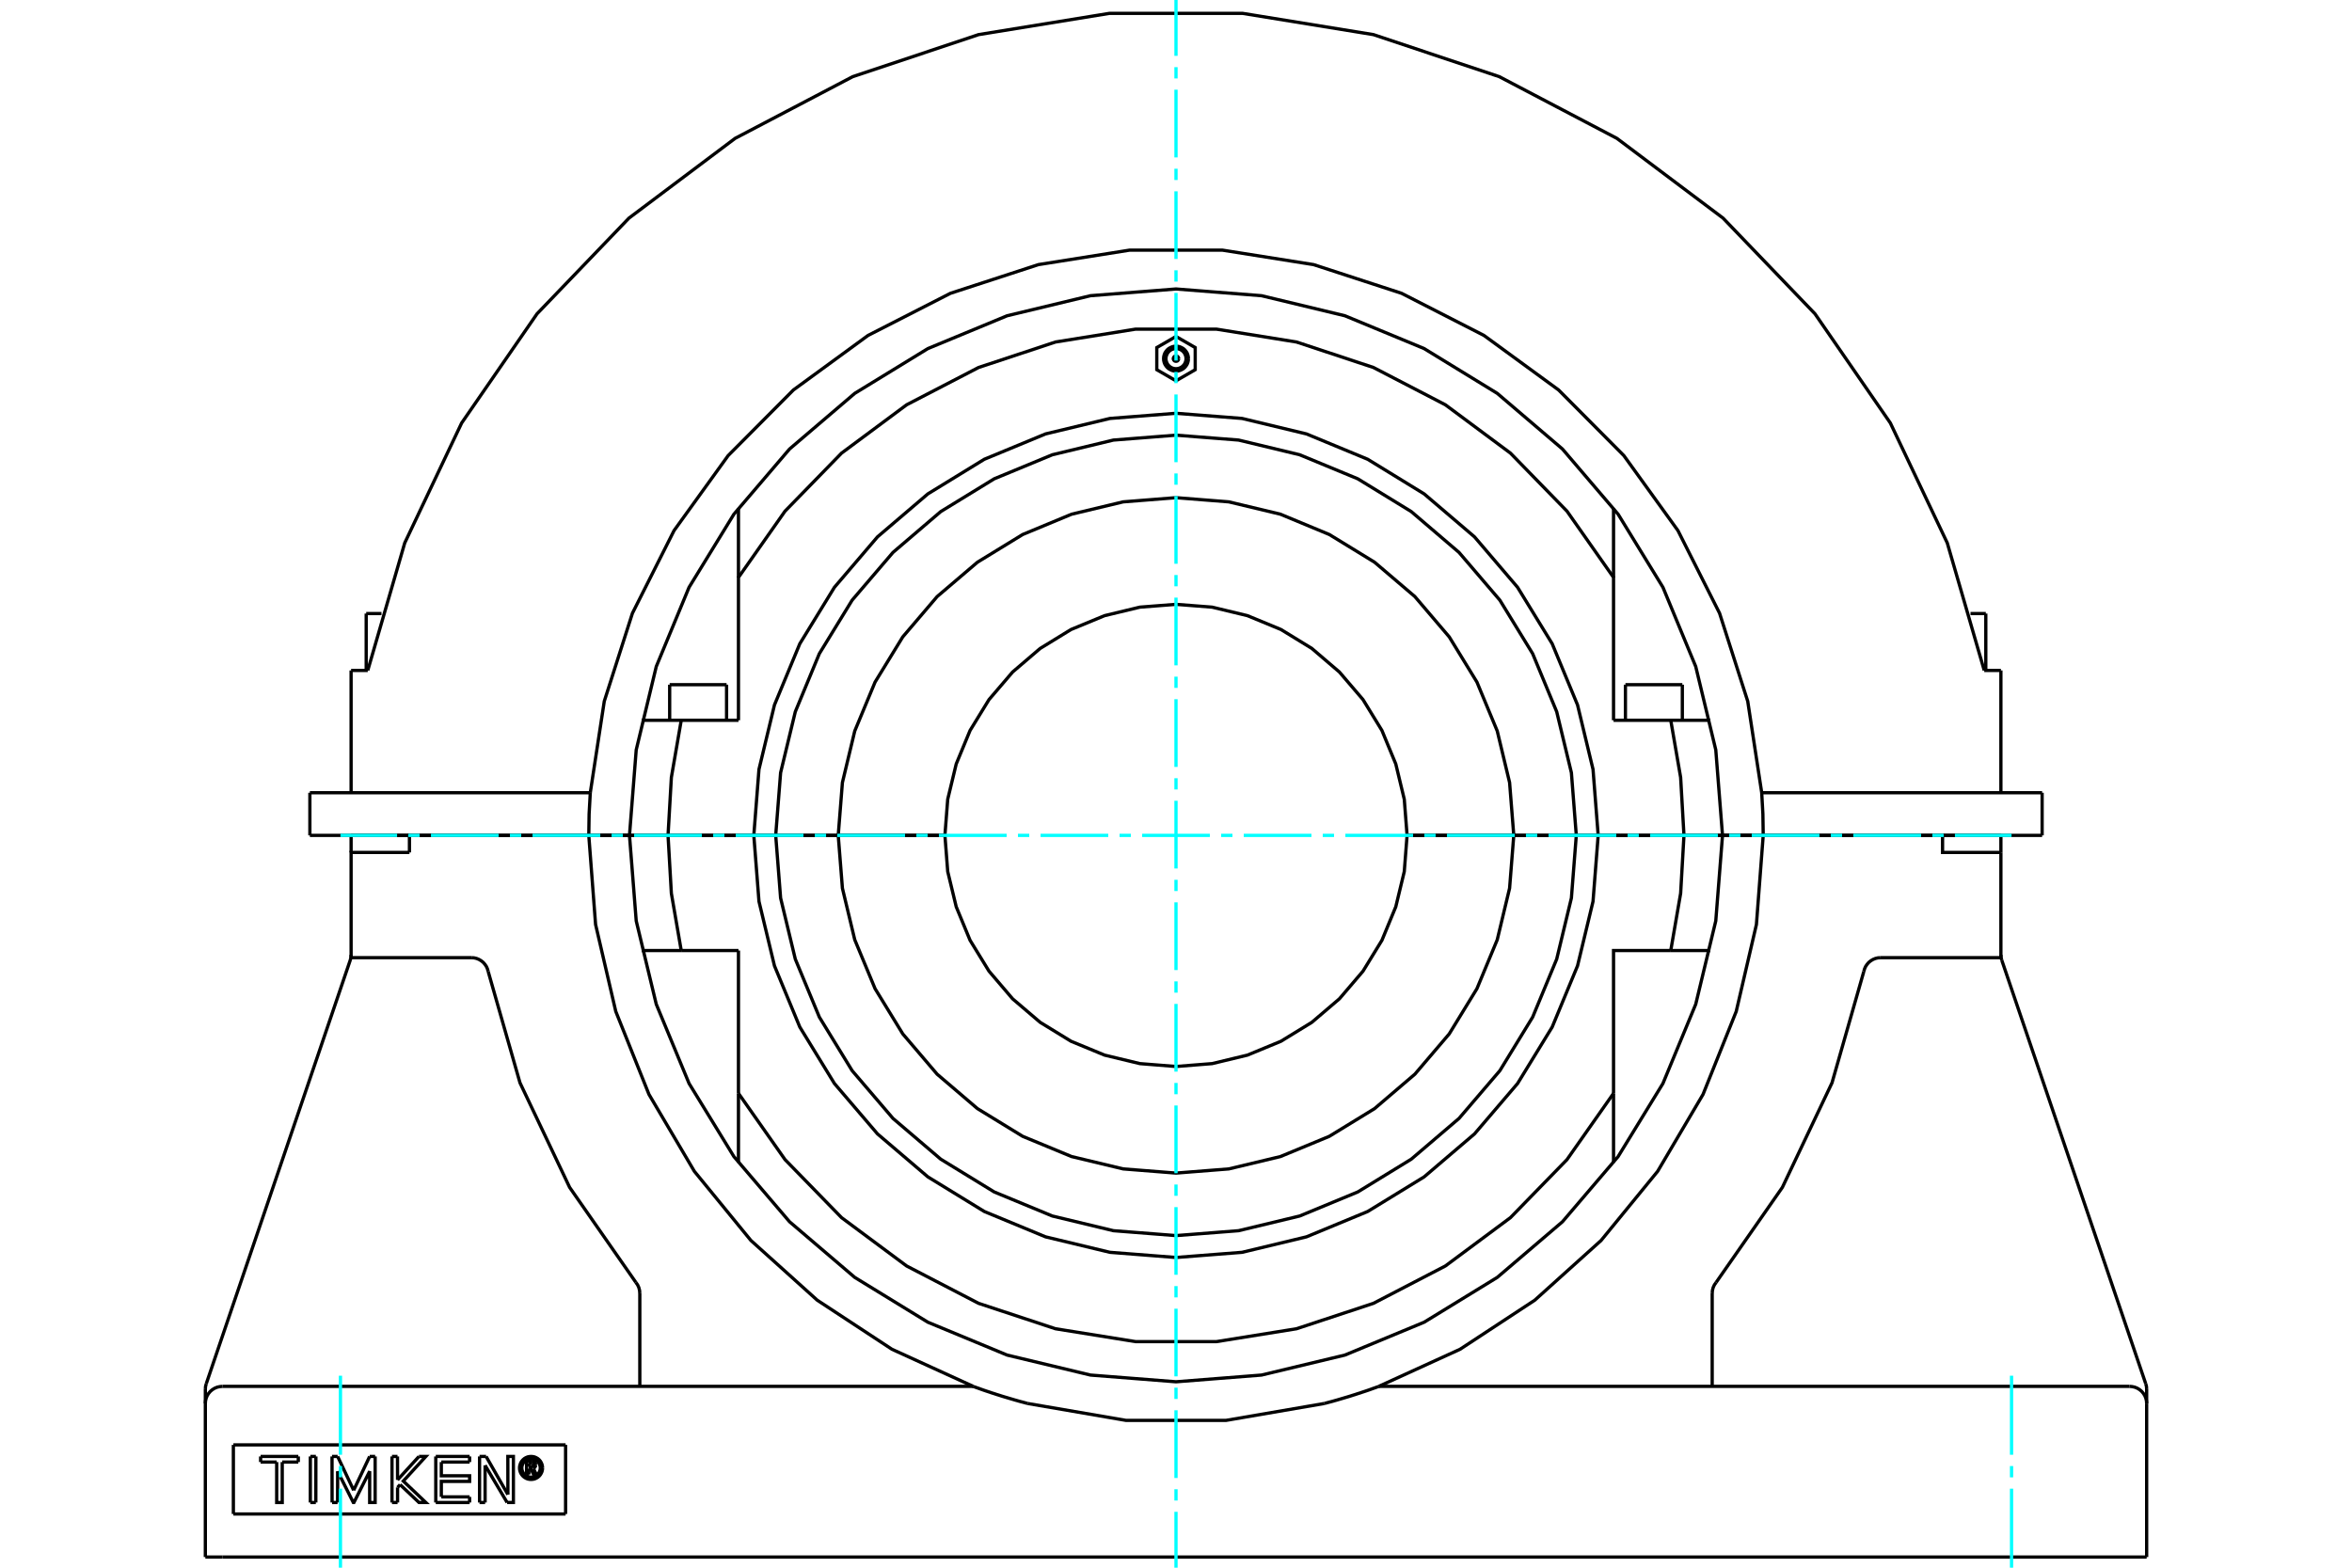 <?xml version="1.0" standalone="no"?>
<!DOCTYPE svg PUBLIC "-//W3C//DTD SVG 1.1//EN"
	"http://www.w3.org/Graphics/SVG/1.1/DTD/svg11.dtd">
<svg xmlns="http://www.w3.org/2000/svg" height="100%" width="100%" viewBox="0 0 36000 24000">
	<rect x="-1800" y="-1200" width="39600" height="26400" style="fill:#FFF"/>
	<g style="fill:none; fill-rule:evenodd" transform="matrix(1 0 0 1 0 0)">
		<g style="fill:none; stroke:#000; stroke-width:50; shape-rendering:geometricPrecision">
			<line x1="5605" y1="9393" x2="5839" y2="9393"/>
			<line x1="30161" y1="9393" x2="30395" y2="9393"/>
			<polyline points="26365,12789 26988,12789 31257,12789"/>
			<polyline points="4743,12789 9012,12789 9635,12789"/>
			<line x1="4743" y1="12136" x2="4743" y2="12789"/>
			<polyline points="9035,12136 9017,12462 9012,12789"/>
			<line x1="4743" y1="12136" x2="9035" y2="12136"/>
			<line x1="26965" y1="12136" x2="31257" y2="12136"/>
			<polyline points="26988,12789 26983,12462 26965,12136 26751,10736 26320,9388 25683,8123 24855,6975 23856,5970 22713,5135 21452,4490 20106,4051 18708,3829 17292,3829 15894,4051 14548,4490 13287,5135 12144,5970 11145,6975 10317,8123 9680,9388 9249,10736 9035,12136"/>
			<polyline points="26365,12789 26262,11480 25955,10204 25453,8991 24767,7872 23915,6874 22917,6022 21797,5336 20585,4834 19309,4527 18000,4424 16691,4527 15415,4834 14203,5336 13083,6022 12085,6874 11233,7872 10547,8991 10045,10204 9738,11480 9635,12789"/>
			<line x1="30626" y1="10264" x2="30626" y2="12136"/>
			<line x1="30371" y1="10264" x2="30626" y2="10264"/>
			<polyline points="30371,10264 29805,8312 28934,6476 27780,4804 26373,3339 24748,2118 22949,1174 21022,530 19016,204 16984,204 14978,530 13051,1174 11252,2118 9627,3339 8220,4804 7066,6476 6195,8312 5629,10264"/>
			<line x1="5374" y1="10264" x2="5629" y2="10264"/>
			<line x1="5374" y1="10264" x2="5374" y2="12136"/>
			<line x1="31257" y1="12136" x2="31257" y2="12789"/>
			<line x1="3572" y1="22120" x2="3572" y2="23178"/>
			<line x1="8657" y1="23178" x2="3572" y2="23178"/>
			<line x1="8657" y1="22120" x2="8657" y2="23178"/>
			<line x1="3572" y1="22120" x2="8657" y2="22120"/>
			<polyline points="8305,22473 8302,22446 8296,22419 8285,22393 8271,22369 8253,22348 8232,22330 8208,22316 8183,22305 8156,22299 8128,22297 8101,22299 8074,22305 8048,22316 8025,22330 8004,22348 7986,22369 7971,22393 7961,22419 7954,22446 7952,22473 7954,22501 7961,22528 7971,22553 7986,22577 8004,22598 8025,22616 8048,22630 8074,22641 8101,22647 8128,22649 8156,22647 8183,22641 8208,22630 8232,22616 8253,22598 8271,22577 8285,22553 8296,22528 8302,22501 8305,22473"/>
			<polyline points="8269,22473 8268,22451 8262,22430 8254,22409 8242,22390 8228,22373 8211,22359 8192,22347 8172,22339 8150,22334 8128,22332 8106,22334 8085,22339 8064,22347 8045,22359 8028,22373 8014,22390 8003,22409 7994,22430 7989,22451 7987,22473 7989,22495 7994,22517 8003,22537 8014,22556 8028,22573 8045,22587 8064,22599 8085,22607 8106,22612 8128,22614 8150,22612 8172,22607 8192,22599 8211,22587 8228,22573 8242,22556 8254,22537 8262,22517 8268,22495 8269,22473"/>
			<line x1="7440" y1="22297" x2="7774" y2="22881"/>
			<line x1="7340" y1="22297" x2="7440" y2="22297"/>
			<line x1="7340" y1="23002" x2="7340" y2="22297"/>
			<line x1="7425" y1="23002" x2="7340" y2="23002"/>
			<line x1="7425" y1="22433" x2="7425" y2="23002"/>
			<line x1="7762" y1="23002" x2="7425" y2="22433"/>
			<polyline points="7774,22881 7773,22297 7858,22297 7858,23002 7762,23002"/>
			<line x1="6085" y1="22656" x2="6413" y2="22297"/>
			<line x1="6084" y1="22297" x2="6085" y2="22656"/>
			<line x1="6000" y1="22297" x2="6084" y2="22297"/>
			<line x1="6000" y1="23002" x2="6000" y2="22297"/>
			<line x1="6085" y1="23002" x2="6000" y2="23002"/>
			<line x1="6085" y1="22771" x2="6085" y2="23002"/>
			<line x1="6124" y1="22728" x2="6085" y2="22771"/>
			<polyline points="6413,22297 6518,22297 6173,22674 6518,23002 6413,23002 6124,22728"/>
			<line x1="4834" y1="23002" x2="4750" y2="23002"/>
			<line x1="4835" y1="22297" x2="4834" y2="23002"/>
			<line x1="4750" y1="22297" x2="4835" y2="22297"/>
			<line x1="4750" y1="23002" x2="4750" y2="22297"/>
			<line x1="4566" y1="22383" x2="4320" y2="22383"/>
			<line x1="4566" y1="22297" x2="4566" y2="22383"/>
			<line x1="3989" y1="22297" x2="4566" y2="22297"/>
			<line x1="3989" y1="22383" x2="3989" y2="22297"/>
			<line x1="4235" y1="22383" x2="3989" y2="22383"/>
			<polyline points="4320,22383 4320,23002 4235,23002 4235,22383"/>
			<line x1="5658" y1="22297" x2="5742" y2="22297"/>
			<line x1="5413" y1="22815" x2="5658" y2="22297"/>
			<line x1="5168" y1="22297" x2="5413" y2="22815"/>
			<line x1="5082" y1="22297" x2="5168" y2="22297"/>
			<line x1="5083" y1="23002" x2="5082" y2="22297"/>
			<line x1="5167" y1="23002" x2="5083" y2="23002"/>
			<line x1="5168" y1="22524" x2="5167" y2="23002"/>
			<polyline points="5742,22297 5742,23002 5658,23002 5658,22524 5417,23002 5408,23002 5168,22524"/>
			<line x1="7188" y1="22383" x2="6755" y2="22383"/>
			<line x1="7188" y1="22297" x2="7188" y2="22383"/>
			<line x1="6670" y1="22297" x2="7188" y2="22297"/>
			<line x1="6670" y1="23002" x2="6670" y2="22297"/>
			<line x1="7188" y1="23002" x2="6670" y2="23002"/>
			<line x1="7188" y1="22916" x2="7188" y2="23002"/>
			<line x1="6755" y1="22916" x2="7188" y2="22916"/>
			<polyline points="6755,22383 6755,22593 7188,22593 7188,22679 6755,22679 6755,22916"/>
			<line x1="8094" y1="22401" x2="8094" y2="22452"/>
			<line x1="8140" y1="22401" x2="8094" y2="22401"/>
			<polyline points="8166,22426 8166,22422 8165,22418 8163,22414 8161,22411 8158,22408 8155,22405 8152,22403 8148,22402 8144,22401 8140,22401"/>
			<line x1="8199" y1="22426" x2="8166" y2="22426"/>
			<polyline points="8199,22426 8198,22417 8196,22407 8192,22399 8187,22391 8181,22384 8173,22378 8165,22373 8156,22370 8147,22368 8137,22368"/>
			<line x1="8060" y1="22368" x2="8137" y2="22368"/>
			<line x1="8060" y1="22574" x2="8060" y2="22368"/>
			<line x1="8095" y1="22574" x2="8060" y2="22574"/>
			<line x1="8095" y1="22485" x2="8095" y2="22574"/>
			<polyline points="8094,22452 8141,22452 8145,22452 8148,22451 8152,22450 8156,22448 8159,22445 8161,22442 8163,22439 8165,22435 8166,22431 8166,22427 8199,22427"/>
			<polyline points="8163,22481 8172,22476 8180,22470 8186,22463 8192,22455 8196,22446 8198,22437 8199,22427"/>
			<polyline points="8163,22481 8212,22578 8170,22578 8124,22485 8095,22485"/>
			<polyline points="32857,21268 32854,21225 32843,21184"/>
			<line x1="30640" y1="14702" x2="32843" y2="21184"/>
			<polyline points="30626,14618 30629,14661 30640,14702"/>
			<line x1="30626" y1="12789" x2="30626" y2="13050"/>
			<line x1="30626" y1="14661" x2="30626" y2="13050"/>
			<polyline points="26267,19633 27281,18178 28041,16577 28528,14872"/>
			<polyline points="26267,19633 26241,19670 26222,19711 26211,19754 26207,19799"/>
			<line x1="26207" y1="21224" x2="26207" y2="19799"/>
			<line x1="32857" y1="21268" x2="32857" y2="21486"/>
			<line x1="28784" y1="14661" x2="30626" y2="14661"/>
			<polyline points="28784,14661 28744,14664 28706,14673 28669,14688 28634,14709 28603,14734 28577,14764 28555,14797 28539,14833 28528,14872"/>
			<polyline points="3157,21184 3146,21225 3143,21268"/>
			<polyline points="3157,21184 5360,14702 5371,14661 5374,14618"/>
			<polyline points="3143,23837 3143,21486 3143,21268"/>
			<line x1="5374" y1="14661" x2="7216" y2="14661"/>
			<polyline points="7472,14872 7461,14833 7445,14797 7423,14764 7397,14734 7366,14709 7331,14688 7294,14673 7256,14664 7216,14661"/>
			<line x1="9793" y1="19799" x2="9793" y2="21224"/>
			<polyline points="9793,19799 9789,19754 9778,19711 9759,19670 9733,19633"/>
			<polyline points="7472,14872 7959,16577 8719,18178 9733,19633"/>
			<line x1="32857" y1="23837" x2="32857" y2="21486"/>
			<line x1="3404" y1="23837" x2="3143" y2="23837"/>
			<polyline points="32857,23837 32596,23837 3404,23837"/>
			<polyline points="6267,13050 5374,13050 5374,14661"/>
			<polyline points="9012,12789 9116,14153 9425,15484 9933,16754 10628,17932 11493,18990 12509,19905 13652,20656 14896,21224"/>
			<polyline points="9012,12789 6267,12789 6267,13050"/>
			<line x1="21104" y1="21224" x2="32596" y2="21224"/>
			<line x1="3404" y1="21224" x2="14896" y2="21224"/>
			<polyline points="21104,21224 21101,21226 21090,21230 21075,21235 21057,21242 21036,21249 21014,21257 20992,21265 20970,21273 20947,21281 20924,21289 20900,21297 20876,21305 20851,21313 20826,21322 20801,21330 20775,21338 20749,21347 20723,21355 20697,21363 20670,21372 20644,21380 20617,21388 20590,21396 20563,21404 20536,21412 20509,21420 20482,21428 20455,21436 20429,21443 20402,21451 20376,21458 20349,21465 20323,21472 20297,21479 20272,21486"/>
			<polyline points="15728,21486 15703,21479 15677,21472 15651,21465 15624,21458 15598,21451 15571,21443 15545,21436 15518,21428 15491,21420 15464,21412 15437,21404 15410,21396 15383,21388 15356,21380 15330,21372 15303,21363 15277,21355 15251,21347 15225,21338 15199,21330 15174,21322 15149,21313 15124,21305 15100,21297 15076,21289 15053,21281 15030,21273 15008,21265 14986,21257 14964,21249 14943,21242 14925,21235 14910,21230 14899,21226 14896,21224"/>
			<polyline points="15728,21486 17235,21745 18765,21745 20272,21486"/>
			<line x1="5374" y1="13050" x2="5374" y2="12789"/>
			<line x1="6267" y1="12789" x2="5374" y2="12789"/>
			<polyline points="30626,13050 29733,13050 29733,12789 26988,12789"/>
			<polyline points="21104,21224 22348,20656 23491,19905 24507,18990 25372,17932 26067,16754 26575,15484 26884,14153 26988,12789"/>
			<line x1="30626" y1="12789" x2="29733" y2="12789"/>
			<line x1="26988" y1="12789" x2="26365" y2="12789"/>
			<polyline points="9635,12789 9738,14098 10045,15374 10547,16587 11233,17706 12085,18704 13083,19556 14202,20242 15415,20745 16691,21051 18000,21154 19309,21051 20585,20745 21798,20242 22917,19556 23915,18704 24767,17706 25453,16587 25955,15374 26262,14098 26365,12789"/>
			<line x1="9635" y1="12789" x2="9012" y2="12789"/>
			<line x1="9188" y1="12789" x2="9491" y2="12789"/>
			<line x1="26509" y1="12789" x2="26812" y2="12789"/>
			<line x1="26509" y1="12789" x2="26509" y2="12789"/>
			<line x1="9491" y1="12789" x2="9491" y2="12789"/>
			<line x1="26365" y1="12789" x2="25775" y2="12789"/>
			<polyline points="25573,14552 25724,13676 25775,12789"/>
			<line x1="25573" y1="14552" x2="26177" y2="14552"/>
			<line x1="24697" y1="17801" x2="24697" y2="16738"/>
			<polyline points="11303,16738 12016,17753 12881,18641 13877,19381 14978,19953 16155,20342 17380,20539 18620,20539 19845,20342 21022,19953 22123,19381 23119,18641 23984,17753 24697,16738"/>
			<line x1="11303" y1="16738" x2="11303" y2="17801"/>
			<line x1="9823" y1="14552" x2="10427" y2="14552"/>
			<polyline points="10225,12789 10276,13676 10427,14552"/>
			<line x1="10225" y1="12789" x2="9635" y2="12789"/>
			<polyline points="24697,16738 24697,14552 25573,14552"/>
			<line x1="11303" y1="14552" x2="11303" y2="16738"/>
			<line x1="10427" y1="14552" x2="11303" y2="14552"/>
			<line x1="11202" y1="12789" x2="10225" y2="12789"/>
			<line x1="25775" y1="12789" x2="24798" y2="12789"/>
			<polyline points="12830,12789 11873,12789 11948,13748 12173,14683 12541,15571 13043,16391 13668,17122 14399,17746 15218,18248 16107,18616 17042,18841 18000,18916 18958,18841 19893,18616 20782,18248 21601,17746 22332,17122 22957,16391 23459,15571 23827,14683 24052,13748 24127,12789 23170,12789"/>
			<line x1="24462" y1="12789" x2="24127" y2="12789"/>
			<polyline points="11873,12789 11538,12789 11617,13800 11854,14786 12242,15723 12772,16588 13431,17359 14202,18017 15066,18547 16003,18935 16989,19172 18000,19251 19011,19172 19997,18935 20934,18547 21798,18017 22569,17359 23228,16588 23758,15723 24146,14786 24383,13800 24462,12789"/>
			<line x1="24798" y1="12789" x2="24462" y2="12789"/>
			<line x1="11538" y1="12789" x2="11202" y2="12789"/>
			<polyline points="14463,12789 12830,12789 12894,13598 13083,14387 13394,15136 13818,15828 14344,16445 14961,16972 15653,17396 16402,17706 17191,17895 18000,17959 18809,17895 19598,17706 20347,17396 21039,16972 21656,16445 22182,15828 22606,15136 22917,14387 23106,13598 23170,12789 21537,12789"/>
			<polyline points="14463,12789 14506,13343 14636,13882 14848,14395 15138,14868 15499,15291 15921,15651 16394,15941 16907,16153 17447,16283 18000,16327 18553,16283 19093,16153 19606,15941 20079,15651 20501,15291 20862,14868 21152,14395 21364,13882 21494,13343 21537,12789"/>
			<polyline points="26177,11027 25573,11027 24697,11027"/>
			<polyline points="11303,11027 10427,11027 9823,11027"/>
			<polyline points="24798,12789 25775,12789 25724,11902 25573,11027"/>
			<polyline points="24697,11027 24697,8840 23984,7825 23119,6937 22123,6197 21022,5626 19845,5236 18620,5039 17380,5039 16155,5236 14978,5626 13877,6197 12881,6937 12016,7825 11303,8840 11303,11027"/>
			<polyline points="10427,11027 10276,11902 10225,12789 11202,12789"/>
			<line x1="24697" y1="8840" x2="24697" y2="7777"/>
			<line x1="11303" y1="7777" x2="11303" y2="8840"/>
			<line x1="9491" y1="12789" x2="10225" y2="12789"/>
			<line x1="25775" y1="12789" x2="26509" y2="12789"/>
			<line x1="10250" y1="10482" x2="11121" y2="10482"/>
			<line x1="24879" y1="10482" x2="25750" y2="10482"/>
			<line x1="11202" y1="12789" x2="11538" y2="12789"/>
			<line x1="24462" y1="12789" x2="24798" y2="12789"/>
			<polyline points="24462,12789 24383,11778 24146,10792 23758,9855 23228,8991 22569,8219 21798,7561 20934,7031 19997,6643 19011,6406 18000,6327 16989,6406 16003,6643 15066,7031 14202,7561 13431,8219 12772,8991 12242,9855 11854,10792 11617,11778 11538,12789 11873,12789"/>
			<polyline points="24127,12789 24052,11830 23827,10896 23459,10007 22957,9188 22332,8457 21601,7832 20782,7330 19893,6962 18958,6737 18000,6662 17042,6737 16107,6962 15218,7330 14399,7832 13668,8457 13043,9188 12541,10007 12173,10896 11948,11830 11873,12789"/>
			<line x1="24127" y1="12789" x2="24462" y2="12789"/>
			<line x1="23170" y1="12789" x2="24127" y2="12789"/>
			<line x1="11873" y1="12789" x2="12830" y2="12789"/>
			<polyline points="21537,12789 23170,12789 23106,11980 22917,11191 22606,10442 22182,9750 21656,9133 21039,8607 20347,8183 19598,7872 18809,7683 18000,7619 17191,7683 16402,7872 15653,8183 14961,8607 14344,9133 13818,9750 13394,10442 13083,11191 12894,11980 12830,12789 14463,12789"/>
			<polyline points="21537,12789 21494,12236 21364,11696 21152,11183 20862,10710 20501,10288 20079,9927 19606,9637 19093,9425 18553,9295 18000,9252 17447,9295 16907,9425 16394,9637 15921,9927 15499,10288 15138,10710 14848,11183 14636,11696 14506,12236 14463,12789"/>
			<polyline points="18041,5491 18040,5484 18039,5478 18036,5472 18033,5467 18029,5462 18024,5457 18019,5454 18013,5452 18006,5450 18000,5450 17994,5450 17987,5452 17981,5454 17976,5457 17971,5462 17967,5467 17964,5472 17961,5478 17960,5484 17959,5491 17960,5497 17961,5503 17964,5509 17967,5514 17971,5519 17976,5524 17981,5527 17987,5529 17994,5531 18000,5531 18006,5531 18013,5529 18019,5527 18024,5524 18029,5519 18033,5514 18036,5509 18039,5503 18040,5497 18041,5491"/>
			<polyline points="18000,5151 17706,5321 17706,5660 18000,5830 18294,5660 18294,5321 18000,5151"/>
			<polyline points="18190,5491 18188,5461 18181,5432 18170,5404 18154,5379 18135,5356 18112,5336 18086,5321 18059,5309 18030,5302 18000,5300 17970,5302 17941,5309 17914,5321 17888,5336 17865,5356 17846,5379 17830,5404 17819,5432 17812,5461 17810,5491 17812,5520 17819,5549 17830,5577 17846,5602 17865,5625 17888,5645 17914,5660 17941,5672 17970,5679 18000,5681 18030,5679 18059,5672 18086,5660 18112,5645 18135,5625 18154,5602 18170,5577 18181,5549 18188,5520 18190,5491"/>
			<polyline points="18154,5491 18152,5466 18146,5443 18137,5421 18125,5400 18109,5382 18091,5366 18070,5353 18048,5344 18024,5338 18000,5336 17976,5338 17952,5344 17930,5353 17909,5366 17891,5382 17875,5400 17863,5421 17854,5443 17848,5466 17846,5491 17848,5515 17854,5538 17863,5560 17875,5581 17891,5599 17909,5615 17930,5628 17952,5637 17976,5643 18000,5645 18024,5643 18048,5637 18070,5628 18091,5615 18109,5599 18125,5581 18137,5560 18146,5538 18152,5515 18154,5491"/>
			<line x1="5823" y1="12789" x2="5823" y2="12789"/>
			<line x1="5605" y1="9393" x2="5605" y2="10264"/>
			<line x1="5823" y1="12789" x2="5823" y2="12789"/>
			<line x1="29307" y1="12789" x2="29307" y2="12789"/>
			<line x1="30395" y1="10264" x2="30395" y2="9393"/>
			<line x1="29307" y1="12789" x2="29307" y2="12789"/>
			<polyline points="3404,21224 3363,21228 3323,21237 3285,21253 3251,21274 3219,21301 3193,21332 3171,21367 3156,21405 3146,21445 3143,21486"/>
			<polyline points="32857,21486 32854,21445 32844,21405 32829,21367 32807,21332 32781,21301 32749,21274 32715,21253 32677,21237 32637,21228 32596,21224"/>
			<line x1="10414" y1="12789" x2="10414" y2="12789"/>
			<line x1="10958" y1="12789" x2="10958" y2="12789"/>
			<line x1="10250" y1="10482" x2="10250" y2="11027"/>
			<line x1="11121" y1="11027" x2="11121" y2="10482"/>
			<line x1="25042" y1="12789" x2="25042" y2="12789"/>
			<line x1="25586" y1="12789" x2="25586" y2="12789"/>
			<line x1="24879" y1="10482" x2="24879" y2="11027"/>
			<line x1="25750" y1="11027" x2="25750" y2="10482"/>
		</g>
		<g style="fill:none; stroke:#0FF; stroke-width:50; shape-rendering:geometricPrecision">
			<line x1="18000" y1="24000" x2="18000" y2="23145"/>
			<line x1="18000" y1="22972" x2="18000" y2="22799"/>
			<line x1="18000" y1="22627" x2="18000" y2="21590"/>
			<line x1="18000" y1="21417" x2="18000" y2="21244"/>
			<line x1="18000" y1="21071" x2="18000" y2="20035"/>
			<line x1="18000" y1="19862" x2="18000" y2="19689"/>
			<line x1="18000" y1="19516" x2="18000" y2="18480"/>
			<line x1="18000" y1="18307" x2="18000" y2="18134"/>
			<line x1="18000" y1="17961" x2="18000" y2="16924"/>
			<line x1="18000" y1="16752" x2="18000" y2="16579"/>
			<line x1="18000" y1="16406" x2="18000" y2="15369"/>
			<line x1="18000" y1="15197" x2="18000" y2="15024"/>
			<line x1="18000" y1="14851" x2="18000" y2="13814"/>
			<line x1="18000" y1="13641" x2="18000" y2="13469"/>
			<line x1="18000" y1="13296" x2="18000" y2="12259"/>
			<line x1="18000" y1="12086" x2="18000" y2="11914"/>
			<line x1="18000" y1="11741" x2="18000" y2="10704"/>
			<line x1="18000" y1="10531" x2="18000" y2="10359"/>
			<line x1="18000" y1="10186" x2="18000" y2="9149"/>
			<line x1="18000" y1="8976" x2="18000" y2="8803"/>
			<line x1="18000" y1="8631" x2="18000" y2="7594"/>
			<line x1="18000" y1="7421" x2="18000" y2="7248"/>
			<line x1="18000" y1="7076" x2="18000" y2="6039"/>
			<line x1="18000" y1="5866" x2="18000" y2="5693"/>
			<line x1="18000" y1="5520" x2="18000" y2="4484"/>
			<line x1="18000" y1="4311" x2="18000" y2="4138"/>
			<line x1="18000" y1="3965" x2="18000" y2="2929"/>
			<line x1="18000" y1="2756" x2="18000" y2="2583"/>
			<line x1="18000" y1="2410" x2="18000" y2="1373"/>
			<line x1="18000" y1="1201" x2="18000" y2="1028"/>
			<line x1="18000" y1="855" x2="18000" y2="0"/>
			<line x1="5211" y1="12789" x2="6078" y2="12789"/>
			<line x1="6250" y1="12789" x2="6423" y2="12789"/>
			<line x1="6596" y1="12789" x2="7633" y2="12789"/>
			<line x1="7805" y1="12789" x2="7978" y2="12789"/>
			<line x1="8151" y1="12789" x2="9188" y2="12789"/>
			<line x1="9361" y1="12789" x2="9533" y2="12789"/>
			<line x1="9706" y1="12789" x2="10743" y2="12789"/>
			<line x1="10916" y1="12789" x2="11088" y2="12789"/>
			<line x1="11261" y1="12789" x2="12298" y2="12789"/>
			<line x1="12471" y1="12789" x2="12644" y2="12789"/>
			<line x1="12816" y1="12789" x2="13853" y2="12789"/>
			<line x1="14026" y1="12789" x2="14199" y2="12789"/>
			<line x1="14371" y1="12789" x2="15408" y2="12789"/>
			<line x1="15581" y1="12789" x2="15754" y2="12789"/>
			<line x1="15927" y1="12789" x2="16963" y2="12789"/>
			<line x1="17136" y1="12789" x2="17309" y2="12789"/>
			<line x1="17482" y1="12789" x2="18518" y2="12789"/>
			<line x1="18691" y1="12789" x2="18864" y2="12789"/>
			<line x1="19037" y1="12789" x2="20073" y2="12789"/>
			<line x1="20246" y1="12789" x2="20419" y2="12789"/>
			<line x1="20592" y1="12789" x2="21629" y2="12789"/>
			<line x1="21801" y1="12789" x2="21974" y2="12789"/>
			<line x1="22147" y1="12789" x2="23184" y2="12789"/>
			<line x1="23356" y1="12789" x2="23529" y2="12789"/>
			<line x1="23702" y1="12789" x2="24739" y2="12789"/>
			<line x1="24912" y1="12789" x2="25084" y2="12789"/>
			<line x1="25257" y1="12789" x2="26294" y2="12789"/>
			<line x1="26467" y1="12789" x2="26639" y2="12789"/>
			<line x1="26812" y1="12789" x2="27849" y2="12789"/>
			<line x1="28022" y1="12789" x2="28195" y2="12789"/>
			<line x1="28367" y1="12789" x2="29404" y2="12789"/>
			<line x1="29577" y1="12789" x2="29750" y2="12789"/>
			<line x1="29922" y1="12789" x2="30789" y2="12789"/>
			<line x1="5211" y1="24000" x2="5211" y2="22790"/>
			<line x1="5211" y1="22617" x2="5211" y2="22444"/>
			<line x1="5211" y1="22271" x2="5211" y2="21061"/>
			<line x1="30789" y1="24000" x2="30789" y2="22790"/>
			<line x1="30789" y1="22617" x2="30789" y2="22444"/>
			<line x1="30789" y1="22271" x2="30789" y2="21061"/>
		</g>
	</g>
</svg>
